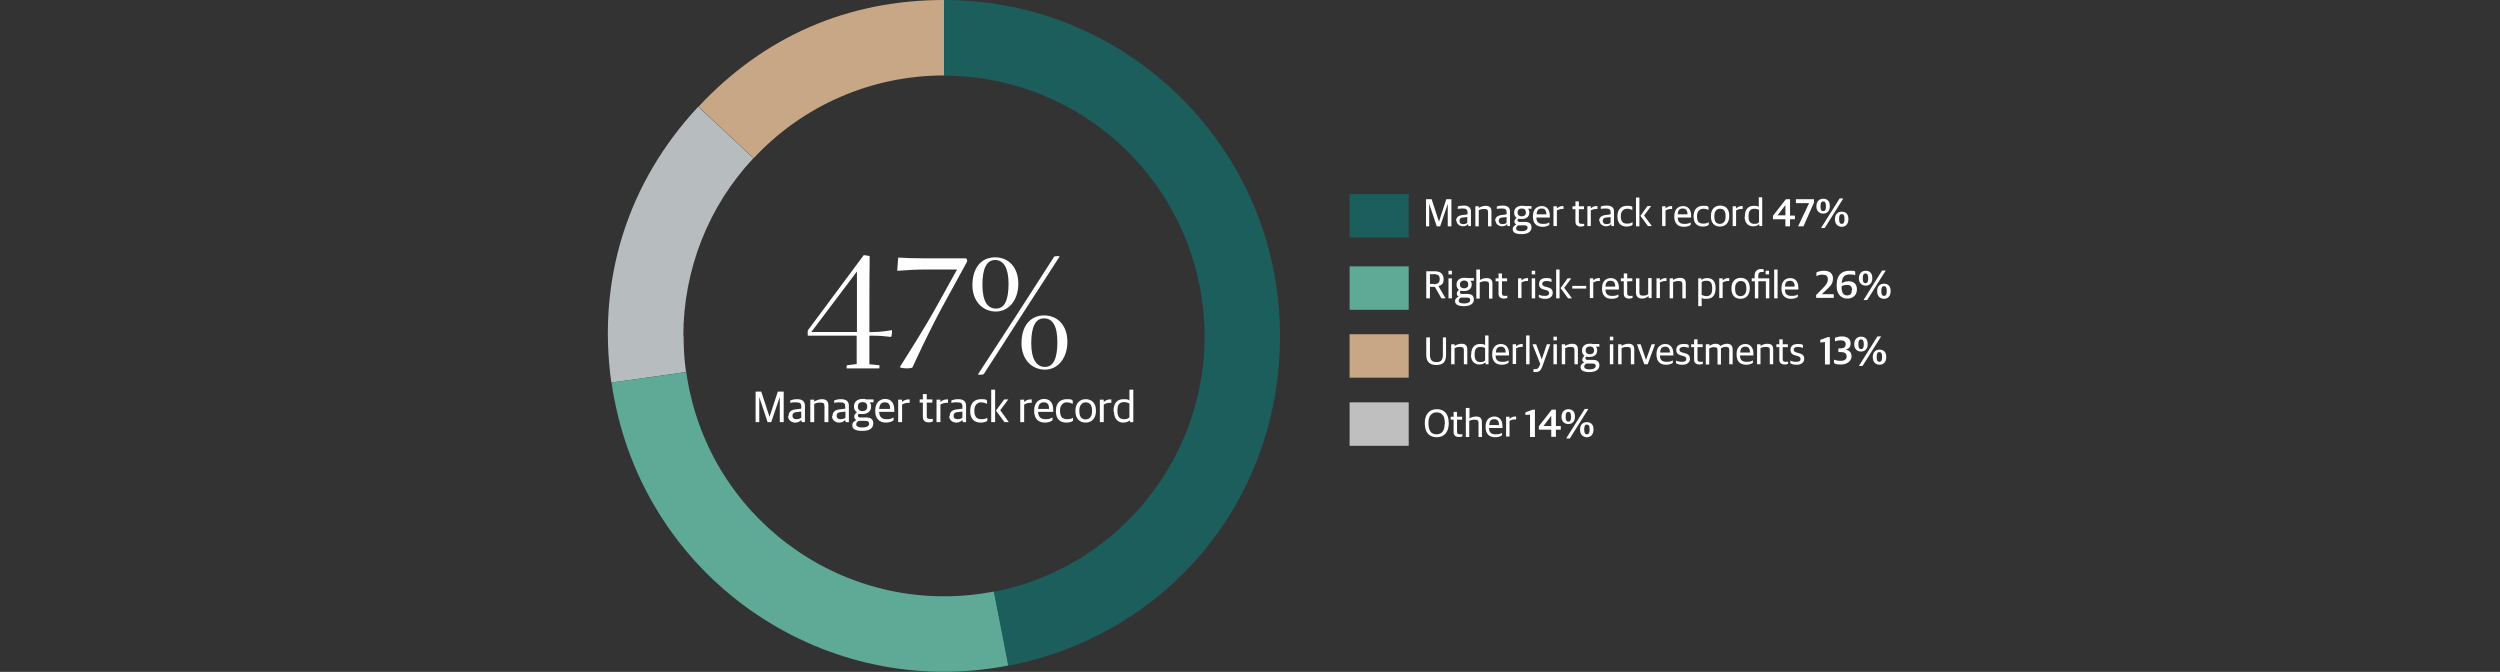 <?xml version="1.0" encoding="UTF-8"?>
<svg id="Layer_1" xmlns="http://www.w3.org/2000/svg" version="1.1" xmlns:xlink="http://www.w3.org/1999/xlink" viewBox="0 0 1024 275.2">
  <rect x="0" y="0" width="1024" height="275.2" fill="#333333" stroke="none"/>
  <!-- Generator: Adobe Illustrator 29.1.0, SVG Export Plug-In . SVG Version: 2.1.0 Build 142)  -->
  <defs>
    <style>
      .st0 {
        fill: #1b5e5b;
      }

      .st1 {
        fill: #fff;
      }

      .st2 {
        fill: #b7bcbf;
      }

      .st3 {
        fill: none;
      }

      .st4 {
        isolation: isolate;
      }

      .st5 {
        fill: #bfbfbf;
      }

      .st6 {
        fill: #5fa997;
      }

      .st7 {
        fill: #c8a787;
      }

      .st8 {
        clip-path: url(#clippath);
      }
    </style>
    <clipPath id="clippath">
      <rect class="st3" x="249" y="0" width="275.3" height="275.2"/>
    </clipPath>
  </defs>
  <g>
    <g class="st4">
      <g class="st4">
        <path class="st1" d="M360.2,150.9h-13.4c-.1,0,0-1.3.1-1.3,1.3-.2,3.1-.3,4-.5,0-1.9,0-3.4,0-5.9v-5.7h-20c-.1,0-.1-2.2,0-2.2l22.9-30.8c0,0,2.4.3,2.4.4v4c-.1,0-.1,27.1-.1,27.1h1.7c3.3,0,7.2-.7,7.5-.8.2,0,0,2.8-.4,2.8-2.2-.3-4.7-.5-7.2-.5h-1.6v11.7l4.1.4c.1,0,0,1.3-.1,1.3ZM332.3,136h18.7v-24.8l-18.7,24.8Z"/>
        <path class="st1" d="M368.6,150.3c2.8-4.5,9.7-15.1,15.7-26l7.7-13.9h-12.5c-3.7,0-6.5.1-11.7.5,0,0-.3,0-.3,0l.4-5.4c2.9.2,6.5.3,9.6.3h18.1c.4,0,.7,1.1.5,1.4l-9.8,17.9c-5.5,10-11.9,23.9-12.5,25.3-.4.8-5.7.5-5.2-.2Z"/>
        <path class="st1" d="M398.3,116.8c0-7.2,3.7-11.4,9.3-11.4s9.5,4.2,9.5,10.8-3.8,11.4-9.2,11.4-9.6-4.2-9.6-10.8ZM402.8,153.3c-.2.2-2.5.3-2.2,0l15.7-24.1c5.7-8.9,15.5-24.1,15.5-24.1.2-.2,2.4-.3,2.2,0l-16.3,25.2c-5.9,9.3-14.8,23-14.8,23ZM413.1,116.2c0-6.4-2-9.7-5.5-9.7s-5.2,3.5-5.2,10.2,2.1,9.7,5.6,9.7,5.1-3.5,5.1-10.2ZM418.4,140.6c0-7.2,3.7-11.4,9.3-11.4s9.5,4.2,9.5,10.8-3.8,11.4-9.2,11.4-9.6-4.2-9.6-10.8ZM422.4,140.6c0,6.4,2.1,9.7,5.6,9.7s5.1-3.5,5.1-10.2-2-9.7-5.5-9.7-5.2,3.5-5.2,10.2Z"/>
      </g>
    </g>
    <g id="Manager_track_record" class="st4">
      <g class="st4">
        <path class="st1" d="M309.4,160.4h2.4l3.4,10.3h0l3.4-10.3h2.4v12.5h-1.6v-10.3h0l-3.5,10.3h-1.5l-3.4-10.3h0v10.3h-1.5v-12.5Z"/>
        <path class="st1" d="M323,170.4c0-1.6,1-2.5,2.8-2.7l2.4-.3v-.9c0-1.4-.6-1.7-2.3-1.7s-1.6.1-2.2.3v-1.1c.8-.3,1.7-.5,2.8-.5,2.1,0,3.2.9,3.2,2.7v6.7h-1.3l-.2-.8h-.1c-.5.5-1.2,1-2.4,1s-2.9-.8-2.9-2.6ZM328.2,171.2v-2.6l-2,.2c-1,.1-1.6.5-1.6,1.5s.6,1.4,1.6,1.4,1.6-.3,2-.6Z"/>
        <path class="st1" d="M332,163.7h1.5v.8h0c.8-.5,2-1,3.1-1,1.8,0,2.7.8,2.7,2.5v6.9h-1.6v-6.5c0-1.1-.3-1.5-1.8-1.5s-1.8.3-2.4.6v7.4h-1.6v-9.2Z"/>
        <path class="st1" d="M341,170.4c0-1.6,1-2.5,2.8-2.7l2.4-.3v-.9c0-1.4-.6-1.7-2.3-1.7s-1.6.1-2.2.3v-1.1c.8-.3,1.7-.5,2.8-.5,2.1,0,3.2.9,3.2,2.7v6.7h-1.3l-.2-.8h-.1c-.5.5-1.2,1-2.4,1s-2.9-.8-2.9-2.6ZM346.3,171.2v-2.6l-2,.2c-1,.1-1.6.5-1.6,1.5s.6,1.4,1.6,1.4,1.6-.3,2-.6Z"/>
        <path class="st1" d="M349.1,174.1c0-1,.8-1.7,1.7-2h0c-.5-.3-.9-.7-.9-1.4s.3-1.2,1.1-1.8c-.7-.5-1.2-1.2-1.2-2.3v-.2c0-1.9,1.5-3,3.5-3s.9,0,1.3.2h3.2v1.2h-1.6c.4.4.6.9.6,1.6v.2c0,2-1.6,3-3.5,3s-1.1,0-1.5-.2c-.2.2-.4.5-.4.8,0,.5.3.8.9.8h2.5c1.7,0,2.9.6,2.9,2.4s-1.3,3.1-4.4,3.1-4.2-.9-4.2-2.3ZM356,173.6c0-.8-.4-1.2-1.6-1.2h-2.6c-.6.2-1.1.7-1.1,1.4s.7,1.3,2.5,1.3,2.8-.6,2.8-1.5ZM355.2,166.7v-.3c0-1.2-.8-1.7-1.9-1.7s-1.9.6-1.9,1.7v.3c0,1.2.8,1.7,1.9,1.7s1.9-.6,1.9-1.7Z"/>
        <path class="st1" d="M358.5,168.4v-.3c0-3.2,1.9-4.7,4.1-4.7s3.7,1.5,3.7,4.4v.9h-6.2c.1,2.2,1.2,3,3,3s2-.3,2.9-.7v1.2c-.6.4-1.6.9-3.1.9-2.9,0-4.4-1.8-4.4-4.7ZM360.1,167.5h4.5c0-1.9-.7-2.7-2.1-2.7s-2.2.6-2.4,2.7Z"/>
        <path class="st1" d="M368,163.7h1.5v1h0c.5-.6,1.5-1.1,2.5-1.1s.5,0,.6,0v1.4c-.2,0-.5,0-.7,0-.9,0-1.7.3-2.4.7v7.2h-1.6v-9.2Z"/>
        <path class="st1" d="M378,170.7v-5.8h-1.3v-1.3h1.3v-2.2h1.6v2.2h2.3v1.3h-2.3v5.5c0,.9.3,1.2,1.3,1.2s.8,0,1.2-.1v1.1c-.4.2-.8.4-1.6.4-1.5,0-2.5-.6-2.5-2.3Z"/>
        <path class="st1" d="M383.7,163.7h1.5v1h0c.5-.6,1.5-1.1,2.5-1.1s.5,0,.6,0v1.4c-.2,0-.5,0-.7,0-.9,0-1.7.3-2.4.7v7.2h-1.6v-9.2Z"/>
        <path class="st1" d="M389,170.4c0-1.6,1-2.5,2.8-2.7l2.4-.3v-.9c0-1.4-.6-1.7-2.3-1.7s-1.6.1-2.2.3v-1.1c.8-.3,1.7-.5,2.8-.5,2.1,0,3.2.9,3.2,2.7v6.7h-1.3l-.2-.8h-.1c-.5.5-1.2,1-2.4,1s-2.9-.8-2.9-2.6ZM394.2,171.2v-2.6l-2,.2c-1,.1-1.6.5-1.6,1.5s.6,1.4,1.6,1.4,1.6-.3,2-.6Z"/>
        <path class="st1" d="M397.4,168.5v-.3c0-3.3,2-4.7,4.4-4.7s1.9.2,2.5.6v1.3c-.8-.3-1.4-.6-2.6-.6s-2.6,1.1-2.6,3.1v.5c0,2.3,1,3.3,2.8,3.3s2.1-.4,2.5-.6v1.3c-.6.4-1.4.7-2.7.7-2.6,0-4.3-1.5-4.3-4.6Z"/>
        <path class="st1" d="M406,159.6h1.6v13.3h-1.6v-13.3ZM408,168.1l3.3-4.5h1.7l-3.3,4.4,3.5,4.9h-1.8l-3.5-4.8Z"/>
        <path class="st1" d="M418,163.7h1.5v1h0c.5-.6,1.5-1.1,2.5-1.1s.5,0,.6,0v1.4c-.2,0-.5,0-.7,0-.9,0-1.7.3-2.4.7v7.2h-1.6v-9.2Z"/>
        <path class="st1" d="M423.6,168.4v-.3c0-3.2,1.9-4.7,4.1-4.7s3.7,1.5,3.7,4.4v.9h-6.2c.1,2.2,1.2,3,3,3s2-.3,2.9-.7v1.2c-.6.4-1.6.9-3.1.9-2.9,0-4.4-1.8-4.4-4.7ZM425.2,167.5h4.5c0-1.9-.7-2.7-2.1-2.7s-2.2.6-2.4,2.7Z"/>
        <path class="st1" d="M432.5,168.5v-.3c0-3.3,2-4.7,4.4-4.7s1.9.2,2.5.6v1.3c-.8-.3-1.4-.6-2.6-.6s-2.6,1.1-2.6,3.1v.5c0,2.3,1,3.3,2.8,3.3s2.1-.4,2.5-.6v1.3c-.6.4-1.4.7-2.7.7-2.6,0-4.3-1.5-4.3-4.6Z"/>
        <path class="st1" d="M440.5,168.5v-.3c0-2.9,1.7-4.7,4.2-4.7s4.2,1.7,4.2,4.6v.3c0,2.9-1.7,4.7-4.2,4.7s-4.2-1.7-4.2-4.6ZM447.3,168.6v-.5c0-2.5-1.2-3.3-2.6-3.3s-2.6,1.2-2.6,3.2v.5c0,2.5,1.2,3.3,2.6,3.3s2.6-1.1,2.6-3.2Z"/>
        <path class="st1" d="M450.6,163.7h1.5v1h0c.5-.6,1.5-1.1,2.5-1.1s.5,0,.6,0v1.4c-.2,0-.5,0-.7,0-.9,0-1.7.3-2.4.7v7.2h-1.6v-9.2Z"/>
        <path class="st1" d="M456.1,168.6v-.3c0-3.4,1.7-4.8,4.1-4.8s1.9.3,2.4.6v-4.5h1.6v13.3h-1.3l-.2-.7h0c-.5.5-1.4.9-2.6.9-1.8,0-3.8-1.1-3.8-4.5ZM462.6,171v-5.7c-.4-.3-1.2-.6-2.2-.6-1.7,0-2.7.9-2.7,3.3v.4c0,2.5,1.1,3.3,2.7,3.3s1.7-.4,2.1-.7Z"/>
      </g>
    </g>
  </g>
  <g id="Other" class="st4">
    <g class="st4">
      <path class="st1" d="M583.6,173.5v-.3c0-3.4,1.8-5.6,4.9-5.6s4.9,2,4.9,5.6v.3c0,3.4-1.8,5.6-4.9,5.6s-4.9-2-4.9-5.6ZM591.8,173.8v-.5c0-2.6-.9-4.4-3.4-4.4-2.2,0-3.3,1.8-3.3,4.1v.5c0,2.6.9,4.4,3.3,4.4s3.3-1.8,3.3-4.1Z"/>
      <path class="st1" d="M595.4,177v-5.1h-1.2v-1.2h1.2v-2h1.4v2h2.1v1.2h-2.1v4.9c0,.8.3,1.1,1.2,1.1s.7,0,1-.1v.9c-.3.2-.7.3-1.4.3-1.3,0-2.2-.6-2.2-2Z"/>
      <path class="st1" d="M600.5,167.1h1.4v4.3h0c.7-.5,1.7-.8,2.7-.8,1.6,0,2.4.7,2.4,2.3v6.1h-1.4v-5.8c0-.9-.3-1.3-1.6-1.3s-1.6.3-2.2.5v6.6h-1.4v-11.8Z"/>
      <path class="st1" d="M608.5,174.9v-.2c0-2.9,1.7-4.1,3.6-4.1s3.3,1.3,3.3,3.9v.8h-5.5c0,2,1.1,2.6,2.7,2.6s1.8-.2,2.6-.6v1c-.5.4-1.4.8-2.8.8-2.6,0-3.9-1.6-3.9-4.1ZM610,174.1h4c0-1.7-.7-2.4-1.9-2.4s-2,.5-2.1,2.4Z"/>
      <path class="st1" d="M617,170.7h1.3v.9h0c.5-.5,1.3-1,2.2-1s.4,0,.5,0v1.2c-.2,0-.5,0-.6,0-.8,0-1.6.3-2.1.6v6.4h-1.4v-8.2Z"/>
    </g>
    <g class="st4">
      <path class="st1" d="M626.8,169.8l-2,.2v-1.1l3-1.1h.9v11.2h-2v-9.1Z"/>
      <path class="st1" d="M635.4,176h-5.1v-1.4l5.3-6.8h1.7v6.7h2v1.5h-2v2.9h-1.9v-2.9ZM635.4,174.6v-4.3h0l-3.2,4.2h0s3.3,0,3.3,0Z"/>
      <path class="st1" d="M639.6,170.9v-.2c0-1.9,1.1-3.1,2.8-3.1s2.7,1.1,2.7,2.9v.2c0,1.9-1.1,3-2.7,3s-2.8-1.1-2.8-2.9ZM643.5,170.9v-.4c0-1.2-.4-1.8-1.1-1.8s-1.1.5-1.1,1.8v.4c0,1.3.4,1.8,1.1,1.8s1.1-.5,1.1-1.8ZM649.1,167.5h1.5l-7.6,12.1h-1.5l7.6-12.1ZM647.2,176.1v-.2c0-1.9,1.1-3,2.8-3s2.7,1.1,2.7,2.9v.2c0,1.9-1.1,3.1-2.7,3.1s-2.8-1.1-2.8-3ZM651.1,176.1v-.4c0-1.3-.4-1.8-1.1-1.8s-1.1.5-1.1,1.8v.4c0,1.3.4,1.8,1.1,1.8s1.1-.5,1.1-1.8Z"/>
    </g>
  </g>
  <g id="Underlying_investments" class="st4">
    <g class="st4">
      <path class="st1" d="M584.2,145.4v-7.2h1.5v7.1c0,2.3,1,3,2.7,3s2.6-.7,2.6-3v-7.1h1.3v7.2c0,2.9-1.3,4.1-4,4.1s-4.1-1.3-4.1-4.1Z"/>
      <path class="st1" d="M594.5,141h1.3v.7h0c.7-.5,1.8-.9,2.8-.9,1.6,0,2.4.7,2.4,2.3v6.1h-1.4v-5.8c0-.9-.3-1.3-1.6-1.3s-1.6.3-2.2.5v6.6h-1.4v-8.2Z"/>
      <path class="st1" d="M602.6,145.4v-.2c0-3,1.5-4.3,3.6-4.3s1.7.3,2.1.5v-4h1.4v11.8h-1.2v-.7h-.2c-.5.5-1.3.8-2.4.8-1.6,0-3.4-1-3.4-4ZM608.3,147.6v-5c-.4-.3-1.1-.5-1.9-.5-1.5,0-2.4.8-2.4,2.9v.4c0,2.2,1,2.9,2.4,2.9s1.6-.4,1.9-.7Z"/>
      <path class="st1" d="M611.2,145.2v-.2c0-2.9,1.7-4.1,3.6-4.1s3.3,1.3,3.3,3.9v.8h-5.5c0,2,1.1,2.6,2.7,2.6s1.8-.2,2.6-.6v1c-.5.4-1.4.8-2.8.8-2.6,0-3.9-1.6-3.9-4.1ZM612.7,144.4h4c0-1.7-.7-2.4-1.9-2.4s-2,.5-2.1,2.4Z"/>
      <path class="st1" d="M619.7,141h1.3v.9h0c.5-.5,1.3-1,2.2-1s.4,0,.5,0v1.2c-.2,0-.5,0-.6,0-.8,0-1.6.3-2.1.6v6.4h-1.4v-8.2Z"/>
      <path class="st1" d="M625.1,137.4h1.4v11.8h-1.4v-11.8Z"/>
      <path class="st1" d="M628.1,152.2v-1c.2,0,.5,0,.8,0,.8,0,1.3-.4,1.6-1.2l.4-.9-3.2-8.1h1.5l2.3,6.2h0l2.1-6.2h1.4l-3.3,9.2c-.6,1.6-1.3,2.2-2.7,2.2s-.8-.1-1.1-.2Z"/>
      <path class="st1" d="M636.3,137.9h1.4v1.5h-1.4v-1.5ZM636.3,141h1.4v8.2h-1.4v-8.2Z"/>
      <path class="st1" d="M639.8,141h1.3v.7h0c.7-.5,1.8-.9,2.8-.9,1.6,0,2.4.7,2.4,2.3v6.1h-1.4v-5.8c0-.9-.3-1.3-1.6-1.3s-1.6.3-2.2.5v6.6h-1.4v-8.2Z"/>
      <path class="st1" d="M647.4,150.3c0-.9.7-1.5,1.5-1.8h0c-.5-.3-.8-.7-.8-1.2s.3-1.1.9-1.6c-.6-.4-1-1.1-1-2v-.2c0-1.7,1.3-2.7,3.1-2.7s.8,0,1.2.1h2.8v1.1h-1.4c.3.4.5.8.5,1.4v.2c0,1.8-1.4,2.6-3.1,2.6s-1,0-1.4-.2c-.2.2-.3.4-.3.7,0,.4.2.7.8.7h2.3c1.5,0,2.6.6,2.6,2.2s-1.2,2.8-4,2.8-3.7-.8-3.7-2.1ZM653.6,149.9c0-.7-.3-1-1.4-1h-2.3c-.6.2-1,.6-1,1.3s.7,1.1,2.2,1.1,2.5-.5,2.5-1.4ZM652.9,143.7v-.2c0-1.1-.7-1.6-1.7-1.6s-1.7.6-1.7,1.5v.2c0,1,.7,1.5,1.7,1.5s1.7-.5,1.7-1.5Z"/>
      <path class="st1" d="M659.4,137.9h1.4v1.5h-1.4v-1.5ZM659.4,141h1.4v8.2h-1.4v-8.2Z"/>
      <path class="st1" d="M662.9,141h1.3v.7h0c.7-.5,1.8-.9,2.8-.9,1.6,0,2.4.7,2.4,2.3v6.1h-1.4v-5.8c0-.9-.3-1.3-1.6-1.3s-1.6.3-2.2.5v6.6h-1.4v-8.2Z"/>
      <path class="st1" d="M670.5,141h1.5l2.2,6.4h0l2.3-6.4h1.4l-3,8.2h-1.4l-3-8.2Z"/>
      <path class="st1" d="M678.5,145.2v-.2c0-2.9,1.7-4.1,3.6-4.1s3.3,1.3,3.3,3.9v.8h-5.5c0,2,1.1,2.6,2.7,2.6s1.8-.2,2.6-.6v1c-.5.4-1.4.8-2.8.8-2.6,0-3.9-1.6-3.9-4.1ZM680,144.4h4c0-1.7-.7-2.4-1.9-2.4s-2,.5-2.1,2.4Z"/>
      <path class="st1" d="M686.5,148.8v-1.1c.7.3,1.3.5,2.5.5s1.7-.4,1.7-1.1-.3-1-1.3-1.3l-.8-.2c-1.2-.3-2-.9-2-2.3s.9-2.4,2.9-2.4,1.8.2,2.2.5v1.1c-.4-.2-1.3-.4-2.2-.4s-1.6.4-1.6,1.1.4.9,1.2,1.2l.8.2c1.6.4,2.3,1,2.3,2.4s-1.2,2.4-2.9,2.4-2-.2-2.7-.6Z"/>
      <path class="st1" d="M693.9,147.3v-5.1h-1.2v-1.2h1.2v-2h1.4v2h2.1v1.2h-2.1v4.9c0,.8.3,1.1,1.2,1.1s.7,0,1-.1v.9c-.3.2-.7.3-1.4.3-1.3,0-2.2-.6-2.2-2Z"/>
      <path class="st1" d="M698.9,141h1.3v.7h0c.7-.5,1.6-.9,2.5-.9s1.6.3,2,.9h0c.9-.6,1.8-.9,2.7-.9,1.4,0,2.3.7,2.3,2.3v6.1h-1.4v-5.8c0-.9-.3-1.3-1.4-1.3s-1.3.2-2,.6c0,.2,0,.3,0,.5v6.1h-1.4v-5.8c0-.9-.3-1.3-1.4-1.3s-1.4.3-2,.5v6.6h-1.4v-8.2Z"/>
      <path class="st1" d="M711.3,145.2v-.2c0-2.9,1.7-4.1,3.6-4.1s3.3,1.3,3.3,3.9v.8h-5.5c0,2,1.1,2.6,2.7,2.6s1.8-.2,2.6-.6v1c-.5.4-1.4.8-2.8.8-2.6,0-3.9-1.6-3.9-4.1ZM712.8,144.4h4c0-1.7-.7-2.4-1.9-2.4s-2,.5-2.1,2.4Z"/>
      <path class="st1" d="M719.8,141h1.3v.7h0c.7-.5,1.8-.9,2.8-.9,1.6,0,2.4.7,2.4,2.3v6.1h-1.4v-5.8c0-.9-.3-1.3-1.6-1.3s-1.6.3-2.2.5v6.6h-1.4v-8.2Z"/>
      <path class="st1" d="M728.8,147.3v-5.1h-1.2v-1.2h1.2v-2h1.4v2h2.1v1.2h-2.1v4.9c0,.8.3,1.1,1.2,1.1s.7,0,1-.1v.9c-.3.2-.7.3-1.4.3-1.3,0-2.2-.6-2.2-2Z"/>
      <path class="st1" d="M733.3,148.8v-1.1c.7.3,1.3.5,2.5.5s1.7-.4,1.7-1.1-.3-1-1.3-1.3l-.8-.2c-1.2-.3-2-.9-2-2.3s.9-2.4,2.9-2.4,1.8.2,2.2.5v1.1c-.4-.2-1.3-.4-2.2-.4s-1.6.4-1.6,1.1.4.9,1.2,1.2l.8.2c1.6.4,2.3,1,2.3,2.4s-1.2,2.4-2.9,2.4-2-.2-2.7-.6Z"/>
    </g>
    <g class="st4">
      <path class="st1" d="M747.6,140.1l-2,.2v-1.1l3-1.1h.9v11.2h-2v-9.1Z"/>
      <path class="st1" d="M751.2,148.7v-1.4c.8.3,1.7.5,2.6.5,1.7,0,2.6-.6,2.6-1.8s-.9-1.8-2.3-1.8h-1.1v-1.5h.9c1.3,0,2.1-.5,2.1-1.7s-.8-1.6-2-1.6-1.7.2-2.4.4v-1.4c.8-.4,1.8-.6,2.9-.6,2.1,0,3.5,1,3.5,2.8s-.8,2.2-2,2.6h0c1.5.3,2.4,1.2,2.4,2.8s-1.6,3.3-4.2,3.3-2.4-.3-3.1-.7Z"/>
      <path class="st1" d="M759.5,141.2v-.2c0-1.9,1.1-3.1,2.8-3.1s2.7,1.1,2.7,2.9v.2c0,1.9-1.1,3-2.7,3s-2.8-1.1-2.8-2.9ZM763.4,141.2v-.4c0-1.2-.4-1.8-1.1-1.8s-1.1.5-1.1,1.8v.4c0,1.3.4,1.8,1.1,1.8s1.1-.5,1.1-1.8ZM769,137.8h1.5l-7.6,12.1h-1.5l7.6-12.1ZM767.1,146.4v-.2c0-1.9,1.1-3,2.8-3s2.7,1.1,2.7,2.9v.2c0,1.9-1.1,3.1-2.7,3.1s-2.8-1.1-2.8-3ZM770.9,146.4v-.4c0-1.3-.4-1.8-1.1-1.8s-1.1.5-1.1,1.8v.4c0,1.3.4,1.8,1.1,1.8s1.1-.5,1.1-1.8Z"/>
    </g>
  </g>
  <g id="Right_risk_return_profile" class="st4">
    <g class="st4">
      <path class="st1" d="M584.3,111.1h3.3c2.4,0,3.7,1.1,3.7,3.2s-.8,2.4-2.1,2.9h0c0,0,2.9,5,2.9,5h-1.7l-2.7-4.7h-2v4.7h-1.5v-11.1ZM587.4,116.4c1.6,0,2.3-.7,2.3-2.1s-.7-2-2.3-2h-1.7v4h1.7Z"/>
      <path class="st1" d="M593.3,110.9h1.4v1.5h-1.4v-1.5ZM593.3,114h1.4v8.2h-1.4v-8.2Z"/>
      <path class="st1" d="M596,123.3c0-.9.7-1.5,1.5-1.8h0c-.5-.3-.8-.7-.8-1.2s.3-1.1.9-1.6c-.6-.4-1-1.1-1-2v-.2c0-1.7,1.3-2.7,3.1-2.7s.8,0,1.2.1h2.8v1.1h-1.4c.3.4.5.8.5,1.4v.2c0,1.8-1.4,2.6-3.1,2.6s-1,0-1.4-.2c-.2.2-.3.4-.3.7,0,.4.2.7.8.7h2.3c1.5,0,2.6.6,2.6,2.2s-1.2,2.8-4,2.8-3.7-.8-3.7-2.1ZM602.2,122.9c0-.7-.3-1-1.4-1h-2.3c-.6.2-1,.6-1,1.3s.7,1.1,2.2,1.1,2.5-.5,2.5-1.4ZM601.4,116.7v-.2c0-1.1-.7-1.6-1.7-1.6s-1.7.6-1.7,1.5v.2c0,1,.7,1.5,1.7,1.5s1.7-.5,1.7-1.5Z"/>
      <path class="st1" d="M604.8,110.4h1.4v4.3h0c.7-.5,1.7-.8,2.7-.8,1.6,0,2.4.7,2.4,2.3v6.1h-1.4v-5.8c0-.9-.3-1.3-1.6-1.3s-1.6.3-2.2.5v6.6h-1.4v-11.8Z"/>
      <path class="st1" d="M613.8,120.3v-5.1h-1.2v-1.2h1.2v-2h1.4v2h2.1v1.2h-2.1v4.9c0,.8.3,1.1,1.2,1.1s.7,0,1-.1v.9c-.3.2-.7.3-1.4.3-1.3,0-2.2-.6-2.2-2Z"/>
      <path class="st1" d="M621.9,114h1.3v.9h0c.5-.5,1.3-1,2.2-1s.4,0,.5,0v1.2c-.2,0-.5,0-.6,0-.8,0-1.6.3-2.1.6v6.4h-1.4v-8.2Z"/>
      <path class="st1" d="M627.4,110.9h1.4v1.5h-1.4v-1.5ZM627.4,114h1.4v8.2h-1.4v-8.2Z"/>
      <path class="st1" d="M630.3,121.8v-1.1c.7.3,1.3.5,2.5.5s1.7-.4,1.7-1.1-.3-1-1.3-1.3l-.8-.2c-1.2-.3-2-.9-2-2.3s.9-2.4,2.9-2.4,1.8.2,2.2.5v1.1c-.4-.2-1.3-.4-2.2-.4s-1.6.4-1.6,1.1.4.9,1.2,1.2l.8.2c1.6.4,2.3,1,2.3,2.4s-1.2,2.4-2.9,2.4-2-.2-2.7-.6Z"/>
      <path class="st1" d="M637.4,110.4h1.4v11.8h-1.4v-11.8ZM639.2,118l2.9-4h1.5l-2.9,3.9,3.2,4.3h-1.6l-3.1-4.2Z"/>
      <path class="st1" d="M644,117.1h5.7v1.1h-5.7v-1.1Z"/>
      <path class="st1" d="M651.3,114h1.3v.9h0c.5-.5,1.3-1,2.2-1s.4,0,.5,0v1.2c-.2,0-.5,0-.6,0-.8,0-1.6.3-2.1.6v6.4h-1.4v-8.2Z"/>
      <path class="st1" d="M656.2,118.2v-.2c0-2.9,1.7-4.1,3.6-4.1s3.3,1.3,3.3,3.9v.8h-5.5c0,2,1.1,2.6,2.7,2.6s1.8-.2,2.6-.6v1c-.5.4-1.4.8-2.8.8-2.6,0-3.9-1.6-3.9-4.1ZM657.6,117.4h4c0-1.7-.7-2.4-1.9-2.4s-2,.5-2.1,2.4Z"/>
      <path class="st1" d="M665.1,120.3v-5.1h-1.2v-1.2h1.2v-2h1.4v2h2.1v1.2h-2.1v4.9c0,.8.3,1.1,1.2,1.1s.7,0,1-.1v.9c-.3.2-.7.3-1.4.3-1.3,0-2.2-.6-2.2-2Z"/>
      <path class="st1" d="M670.1,120v-6h1.4v5.7c0,1,.3,1.4,1.5,1.4s1.5-.3,2.1-.6v-6.6h1.4v8.2h-1.2v-.7h-.2c-.7.5-1.5.9-2.5.9-1.6,0-2.5-.8-2.5-2.4Z"/>
      <path class="st1" d="M678.6,114h1.3v.9h0c.5-.5,1.3-1,2.2-1s.4,0,.5,0v1.2c-.2,0-.5,0-.6,0-.8,0-1.6.3-2.1.6v6.4h-1.4v-8.2Z"/>
      <path class="st1" d="M684,114h1.3v.7h0c.7-.5,1.8-.9,2.8-.9,1.6,0,2.4.7,2.4,2.3v6.1h-1.4v-5.8c0-.9-.3-1.3-1.6-1.3s-1.6.3-2.2.5v6.6h-1.4v-8.2Z"/>
      <path class="st1" d="M695.6,114h1.3v.7h0c.5-.5,1.4-.8,2.4-.8,1.8,0,3.4,1,3.4,4v.2c0,3-1.4,4.3-3.7,4.3s-1.6-.3-2-.5v3.5h-1.4v-11.3ZM701.3,118.3v-.4c0-2.2-.8-2.9-2.3-2.9s-1.6.3-2,.6v5.1c.4.3,1.1.6,1.9.6,1.5,0,2.4-.8,2.4-2.9Z"/>
      <path class="st1" d="M704.3,114h1.3v.9h0c.5-.5,1.3-1,2.2-1s.4,0,.5,0v1.2c-.2,0-.5,0-.6,0-.8,0-1.6.3-2.1.6v6.4h-1.4v-8.2Z"/>
      <path class="st1" d="M709.2,118.3v-.3c0-2.6,1.5-4.2,3.8-4.2s3.7,1.5,3.7,4.1v.3c0,2.6-1.5,4.2-3.8,4.2s-3.7-1.5-3.7-4.1ZM715.3,118.4v-.4c0-2.2-1-2.9-2.3-2.9s-2.3,1-2.3,2.9v.4c0,2.2,1,2.9,2.3,2.9s2.3-1,2.3-2.8Z"/>
      <path class="st1" d="M718.7,115.2h-1.2v-1.2h1.2v-1.2c0-1.7,1.1-2.6,2.5-2.6s.9.1,1.2.2v1c-.2,0-.4,0-.9,0-.8,0-1.3.4-1.3,1.5v1.1h4.5v8.2h-1.4v-7h-3.1v7h-1.4v-7ZM723.2,110.9h1.4v1.5h-1.4v-1.5Z"/>
      <path class="st1" d="M726.7,110.4h1.4v11.8h-1.4v-11.8Z"/>
      <path class="st1" d="M729.7,118.2v-.2c0-2.9,1.7-4.1,3.6-4.1s3.3,1.3,3.3,3.9v.8h-5.5c0,2,1.1,2.6,2.7,2.6s1.8-.2,2.6-.6v1c-.5.4-1.4.8-2.8.8-2.6,0-3.9-1.6-3.9-4.1ZM731.1,117.4h4c0-1.7-.7-2.4-1.9-2.4s-2,.5-2.1,2.4Z"/>
    </g>
    <g class="st4">
      <path class="st1" d="M743.8,120.9l2.5-2.5c1.5-1.5,2.4-2.6,2.4-4s-.8-1.9-2.2-1.9-1.8.3-2.5.6v-1.5c.8-.4,1.8-.7,3.1-.7,2.4,0,3.7,1.2,3.7,3.2s-1.1,3.2-3,4.9l-1.6,1.5h0s4.9,0,4.9,0v1.5h-7.2v-1.3Z"/>
      <path class="st1" d="M752.3,117.4v-.7c0-4.3,2.4-5.8,5.2-5.8s1.9.1,2.4.4v1.4c-.4-.1-1.2-.3-2-.3-1.9,0-3.4.5-3.5,3.6.6-.4,1.6-.8,2.8-.8,2,0,3.4,1.1,3.4,3.3s-1.4,3.8-4,3.8-4.3-2-4.3-5ZM758.6,118.8c0-1.7-.9-2.1-2.1-2.1s-1.7.3-2.2.6v.3c0,2,.6,3.4,2.2,3.4s2-.8,2-2.2Z"/>
      <path class="st1" d="M761.4,114.2v-.2c0-1.9,1.1-3.1,2.8-3.1s2.7,1.1,2.7,2.9v.2c0,1.9-1.1,3-2.7,3s-2.8-1.1-2.8-2.9ZM765.2,114.2v-.4c0-1.2-.4-1.8-1.1-1.8s-1.1.5-1.1,1.8v.4c0,1.3.4,1.8,1.1,1.8s1.1-.5,1.1-1.8ZM770.9,110.8h1.5l-7.6,12.1h-1.5l7.6-12.1ZM768.9,119.4v-.2c0-1.9,1.1-3,2.8-3s2.7,1.1,2.7,2.9v.2c0,1.9-1.1,3.1-2.7,3.1s-2.8-1.1-2.8-3ZM772.8,119.4v-.4c0-1.3-.4-1.8-1.1-1.8s-1.1.5-1.1,1.8v.4c0,1.3.4,1.8,1.1,1.8s1.1-.5,1.1-1.8Z"/>
    </g>
  </g>
  <g id="Manager_track_record1" data-name="Manager_track_record" class="st4">
    <g class="st4">
      <path class="st1" d="M584.3,81.6h2.1l3,9.2h0l3-9.2h2.1v11.1h-1.5v-9.2h0l-3.1,9.2h-1.4l-3.1-9.2h0v9.2h-1.3v-11.1Z"/>
      <path class="st1" d="M596.4,90.5c0-1.4.9-2.2,2.5-2.4l2.2-.3v-.8c0-1.2-.5-1.6-2-1.6s-1.5.1-2,.2v-1c.7-.3,1.5-.4,2.5-.4,1.8,0,2.9.8,2.9,2.4v6h-1.1v-.7h-.2c-.4.5-1.1.8-2.1.8s-2.5-.8-2.5-2.3ZM601,91.2v-2.3l-1.8.2c-.9,0-1.4.5-1.4,1.4s.6,1.3,1.5,1.3,1.4-.2,1.7-.6Z"/>
      <path class="st1" d="M604.4,84.5h1.3v.7h0c.7-.5,1.8-.9,2.8-.9,1.6,0,2.4.7,2.4,2.3v6.1h-1.4v-5.8c0-.9-.3-1.3-1.6-1.3s-1.6.3-2.2.5v6.6h-1.4v-8.2Z"/>
      <path class="st1" d="M612.4,90.5c0-1.4.9-2.2,2.5-2.4l2.2-.3v-.8c0-1.2-.5-1.6-2-1.6s-1.5.1-2,.2v-1c.7-.3,1.5-.4,2.5-.4,1.8,0,2.9.8,2.9,2.4v6h-1.1v-.7h-.2c-.4.5-1.1.8-2.1.8s-2.5-.8-2.5-2.3ZM617.1,91.2v-2.3l-1.8.2c-.9,0-1.4.5-1.4,1.4s.6,1.3,1.5,1.3,1.4-.2,1.7-.6Z"/>
      <path class="st1" d="M619.6,93.8c0-.9.7-1.5,1.5-1.8h0c-.5-.3-.8-.7-.8-1.2s.3-1.1.9-1.6c-.6-.4-1-1.1-1-2v-.2c0-1.7,1.3-2.7,3.1-2.7s.8,0,1.2.1h2.8v1.1h-1.4c.3.4.5.8.5,1.4v.2c0,1.8-1.4,2.6-3.1,2.6s-1,0-1.4-.2c-.2.2-.3.4-.3.7,0,.4.2.7.8.7h2.3c1.5,0,2.6.6,2.6,2.2s-1.2,2.8-4,2.8-3.7-.8-3.7-2.1ZM625.7,93.3c0-.7-.3-1-1.4-1h-2.3c-.6.2-1,.6-1,1.3s.7,1.1,2.2,1.1,2.5-.5,2.5-1.4ZM625,87.2v-.2c0-1.1-.7-1.6-1.7-1.6s-1.7.6-1.7,1.5v.2c0,1,.7,1.5,1.7,1.5s1.7-.5,1.7-1.5Z"/>
      <path class="st1" d="M627.9,88.7v-.2c0-2.9,1.7-4.1,3.6-4.1s3.3,1.3,3.3,3.9v.8h-5.5c0,2,1.1,2.6,2.7,2.6s1.8-.2,2.6-.6v1c-.5.4-1.4.8-2.8.8-2.6,0-3.9-1.6-3.9-4.1ZM629.4,87.8h4c0-1.7-.7-2.4-1.9-2.4s-2,.5-2.1,2.4Z"/>
      <path class="st1" d="M636.4,84.5h1.3v.9h0c.5-.5,1.3-1,2.2-1s.4,0,.5,0v1.2c-.2,0-.5,0-.6,0-.8,0-1.6.3-2.1.6v6.4h-1.4v-8.2Z"/>
      <path class="st1" d="M645.3,90.8v-5.1h-1.2v-1.2h1.2v-2h1.4v2h2.1v1.2h-2.1v4.9c0,.8.3,1.1,1.2,1.1s.7,0,1-.1v.9c-.3.2-.7.3-1.4.3-1.3,0-2.2-.6-2.2-2Z"/>
      <path class="st1" d="M650.3,84.5h1.3v.9h0c.5-.5,1.3-1,2.2-1s.4,0,.5,0v1.2c-.2,0-.5,0-.6,0-.8,0-1.6.3-2.1.6v6.4h-1.4v-8.2Z"/>
      <path class="st1" d="M655,90.5c0-1.4.9-2.2,2.5-2.4l2.2-.3v-.8c0-1.2-.5-1.6-2-1.6s-1.5.1-2,.2v-1c.7-.3,1.5-.4,2.5-.4,1.8,0,2.9.8,2.9,2.4v6h-1.1v-.7h-.2c-.4.5-1.1.8-2.1.8s-2.5-.8-2.5-2.3ZM659.7,91.2v-2.3l-1.8.2c-.9,0-1.4.5-1.4,1.4s.6,1.3,1.5,1.3,1.4-.2,1.7-.6Z"/>
      <path class="st1" d="M662.5,88.8v-.3c0-2.9,1.7-4.2,3.9-4.2s1.7.2,2.2.5v1.2c-.7-.3-1.2-.5-2.3-.5s-2.4,1-2.4,2.8v.4c0,2.1.9,2.9,2.5,2.9s1.8-.4,2.3-.6v1.1c-.5.4-1.3.7-2.4.7-2.3,0-3.8-1.3-3.8-4.1Z"/>
      <path class="st1" d="M670.1,80.9h1.4v11.8h-1.4v-11.8ZM671.9,88.4l2.9-4h1.5l-2.9,3.9,3.2,4.3h-1.6l-3.1-4.2Z"/>
      <path class="st1" d="M680.9,84.5h1.3v.9h0c.5-.5,1.3-1,2.2-1s.4,0,.5,0v1.2c-.2,0-.5,0-.6,0-.8,0-1.6.3-2.1.6v6.4h-1.4v-8.2Z"/>
      <path class="st1" d="M685.8,88.7v-.2c0-2.9,1.7-4.1,3.6-4.1s3.3,1.3,3.3,3.9v.8h-5.5c0,2,1.1,2.6,2.7,2.6s1.8-.2,2.6-.6v1c-.5.4-1.4.8-2.8.8-2.6,0-3.9-1.6-3.9-4.1ZM687.2,87.8h4c0-1.7-.7-2.4-1.9-2.4s-2,.5-2.1,2.4Z"/>
      <path class="st1" d="M693.7,88.8v-.3c0-2.9,1.7-4.2,3.9-4.2s1.7.2,2.2.5v1.2c-.7-.3-1.2-.5-2.3-.5s-2.4,1-2.4,2.8v.4c0,2.1.9,2.9,2.5,2.9s1.8-.4,2.3-.6v1.1c-.5.4-1.3.7-2.4.7-2.3,0-3.8-1.3-3.8-4.1Z"/>
      <path class="st1" d="M700.8,88.7v-.3c0-2.6,1.5-4.2,3.8-4.2s3.7,1.5,3.7,4.1v.3c0,2.6-1.5,4.2-3.8,4.2s-3.7-1.5-3.7-4.1ZM706.8,88.8v-.4c0-2.2-1-2.9-2.3-2.9s-2.3,1-2.3,2.9v.4c0,2.2,1,2.9,2.3,2.9s2.3-1,2.3-2.8Z"/>
      <path class="st1" d="M709.8,84.5h1.3v.9h0c.5-.5,1.3-1,2.2-1s.4,0,.5,0v1.2c-.2,0-.5,0-.6,0-.8,0-1.6.3-2.1.6v6.4h-1.4v-8.2Z"/>
      <path class="st1" d="M714.7,88.8v-.2c0-3,1.5-4.3,3.6-4.3s1.7.3,2.1.5v-4h1.4v11.8h-1.2v-.7h-.2c-.5.5-1.3.8-2.4.8-1.6,0-3.4-1-3.4-4ZM720.5,91v-5c-.4-.3-1.1-.5-1.9-.5-1.5,0-2.4.8-2.4,2.9v.4c0,2.2,1,2.9,2.4,2.9s1.6-.4,1.9-.7Z"/>
    </g>
    <g class="st4">
      <path class="st1" d="M731.3,89.8h-5.1v-1.4l5.3-6.8h1.7v6.7h2v1.5h-2v2.9h-1.9v-2.9ZM731.3,88.3v-4.3h0l-3.2,4.2h0s3.3,0,3.3,0Z"/>
      <path class="st1" d="M741,83.2h0c0,0-5.4,0-5.4,0v-1.6h7.4v1.4l-4.3,9.7h-2.2l4.5-9.5Z"/>
      <path class="st1" d="M744,84.7v-.2c0-1.9,1.1-3.1,2.8-3.1s2.7,1.1,2.7,2.9v.2c0,1.9-1.1,3-2.7,3s-2.8-1.1-2.8-2.9ZM747.9,84.7v-.4c0-1.2-.4-1.8-1.1-1.8s-1.1.5-1.1,1.8v.4c0,1.3.4,1.8,1.1,1.8s1.1-.5,1.1-1.8ZM753.5,81.3h1.5l-7.6,12.1h-1.5l7.6-12.1ZM751.6,89.9v-.2c0-1.9,1.1-3,2.8-3s2.7,1.1,2.7,2.9v.2c0,1.9-1.1,3.1-2.7,3.1s-2.8-1.1-2.8-3ZM755.5,89.9v-.4c0-1.3-.4-1.8-1.1-1.8s-1.1.5-1.1,1.8v.4c0,1.3.4,1.8,1.1,1.8s1.1-.5,1.1-1.8Z"/>
    </g>
  </g>
  <path id="Path_84144" class="st5" d="M552.8,164.8h24.2v17.8h-24.2v-17.8Z"/>
  <path id="Path_84145" class="st7" d="M552.8,136.9h24.2v17.8h-24.2v-17.8Z"/>
  <path id="Path_84146" class="st6" d="M552.8,109.1h24.2v17.8h-24.2v-17.8Z"/>
  <path id="Path_84146-2" class="st0" d="M552.8,79.5h24.2v17.8h-24.2v-17.8Z"/>
  <g id="Group_165237">
    <g class="st8">
      <g id="Group_165237-2">
        <path id="Path_87218" class="st7" d="M386.7,0v30.9h0c-29.6,0-57.8,12.2-78,33.9l-22.6-21.1C313,14.9,347.2,0,386.7,0"/>
        <path id="Path_87219" class="st2" d="M280,137.6c0,5,.3,9.9,1,14.8l-30.6,4.3c-5.9-42.1,6.6-81.9,35.6-113l22.6,21.1c-18.5,19.7-28.7,45.8-28.7,72.8"/>
        <path id="Path_87220" class="st6" d="M413,272.6c-74.6,14.5-146.8-34.2-161.3-108.8,0,0,0,0,0,0-.6-3-.8-4.1-1.2-7.1l30.6-4.3c8.2,58.4,62.2,99,120.6,90.8,1.8-.3,3.7-.6,5.5-.9l5.9,30.3Z"/>
        <path id="Path_87221" class="st0" d="M524.3,137.6c0,66.9-45.7,122.3-111.3,135.1l-5.9-30.3c57.8-11.3,95.6-67.3,84.3-125.1-9.8-50.1-53.6-86.2-104.7-86.3V0c76,0,137.6,61.6,137.6,137.6"/>
      </g>
    </g>
  </g>
</svg>
